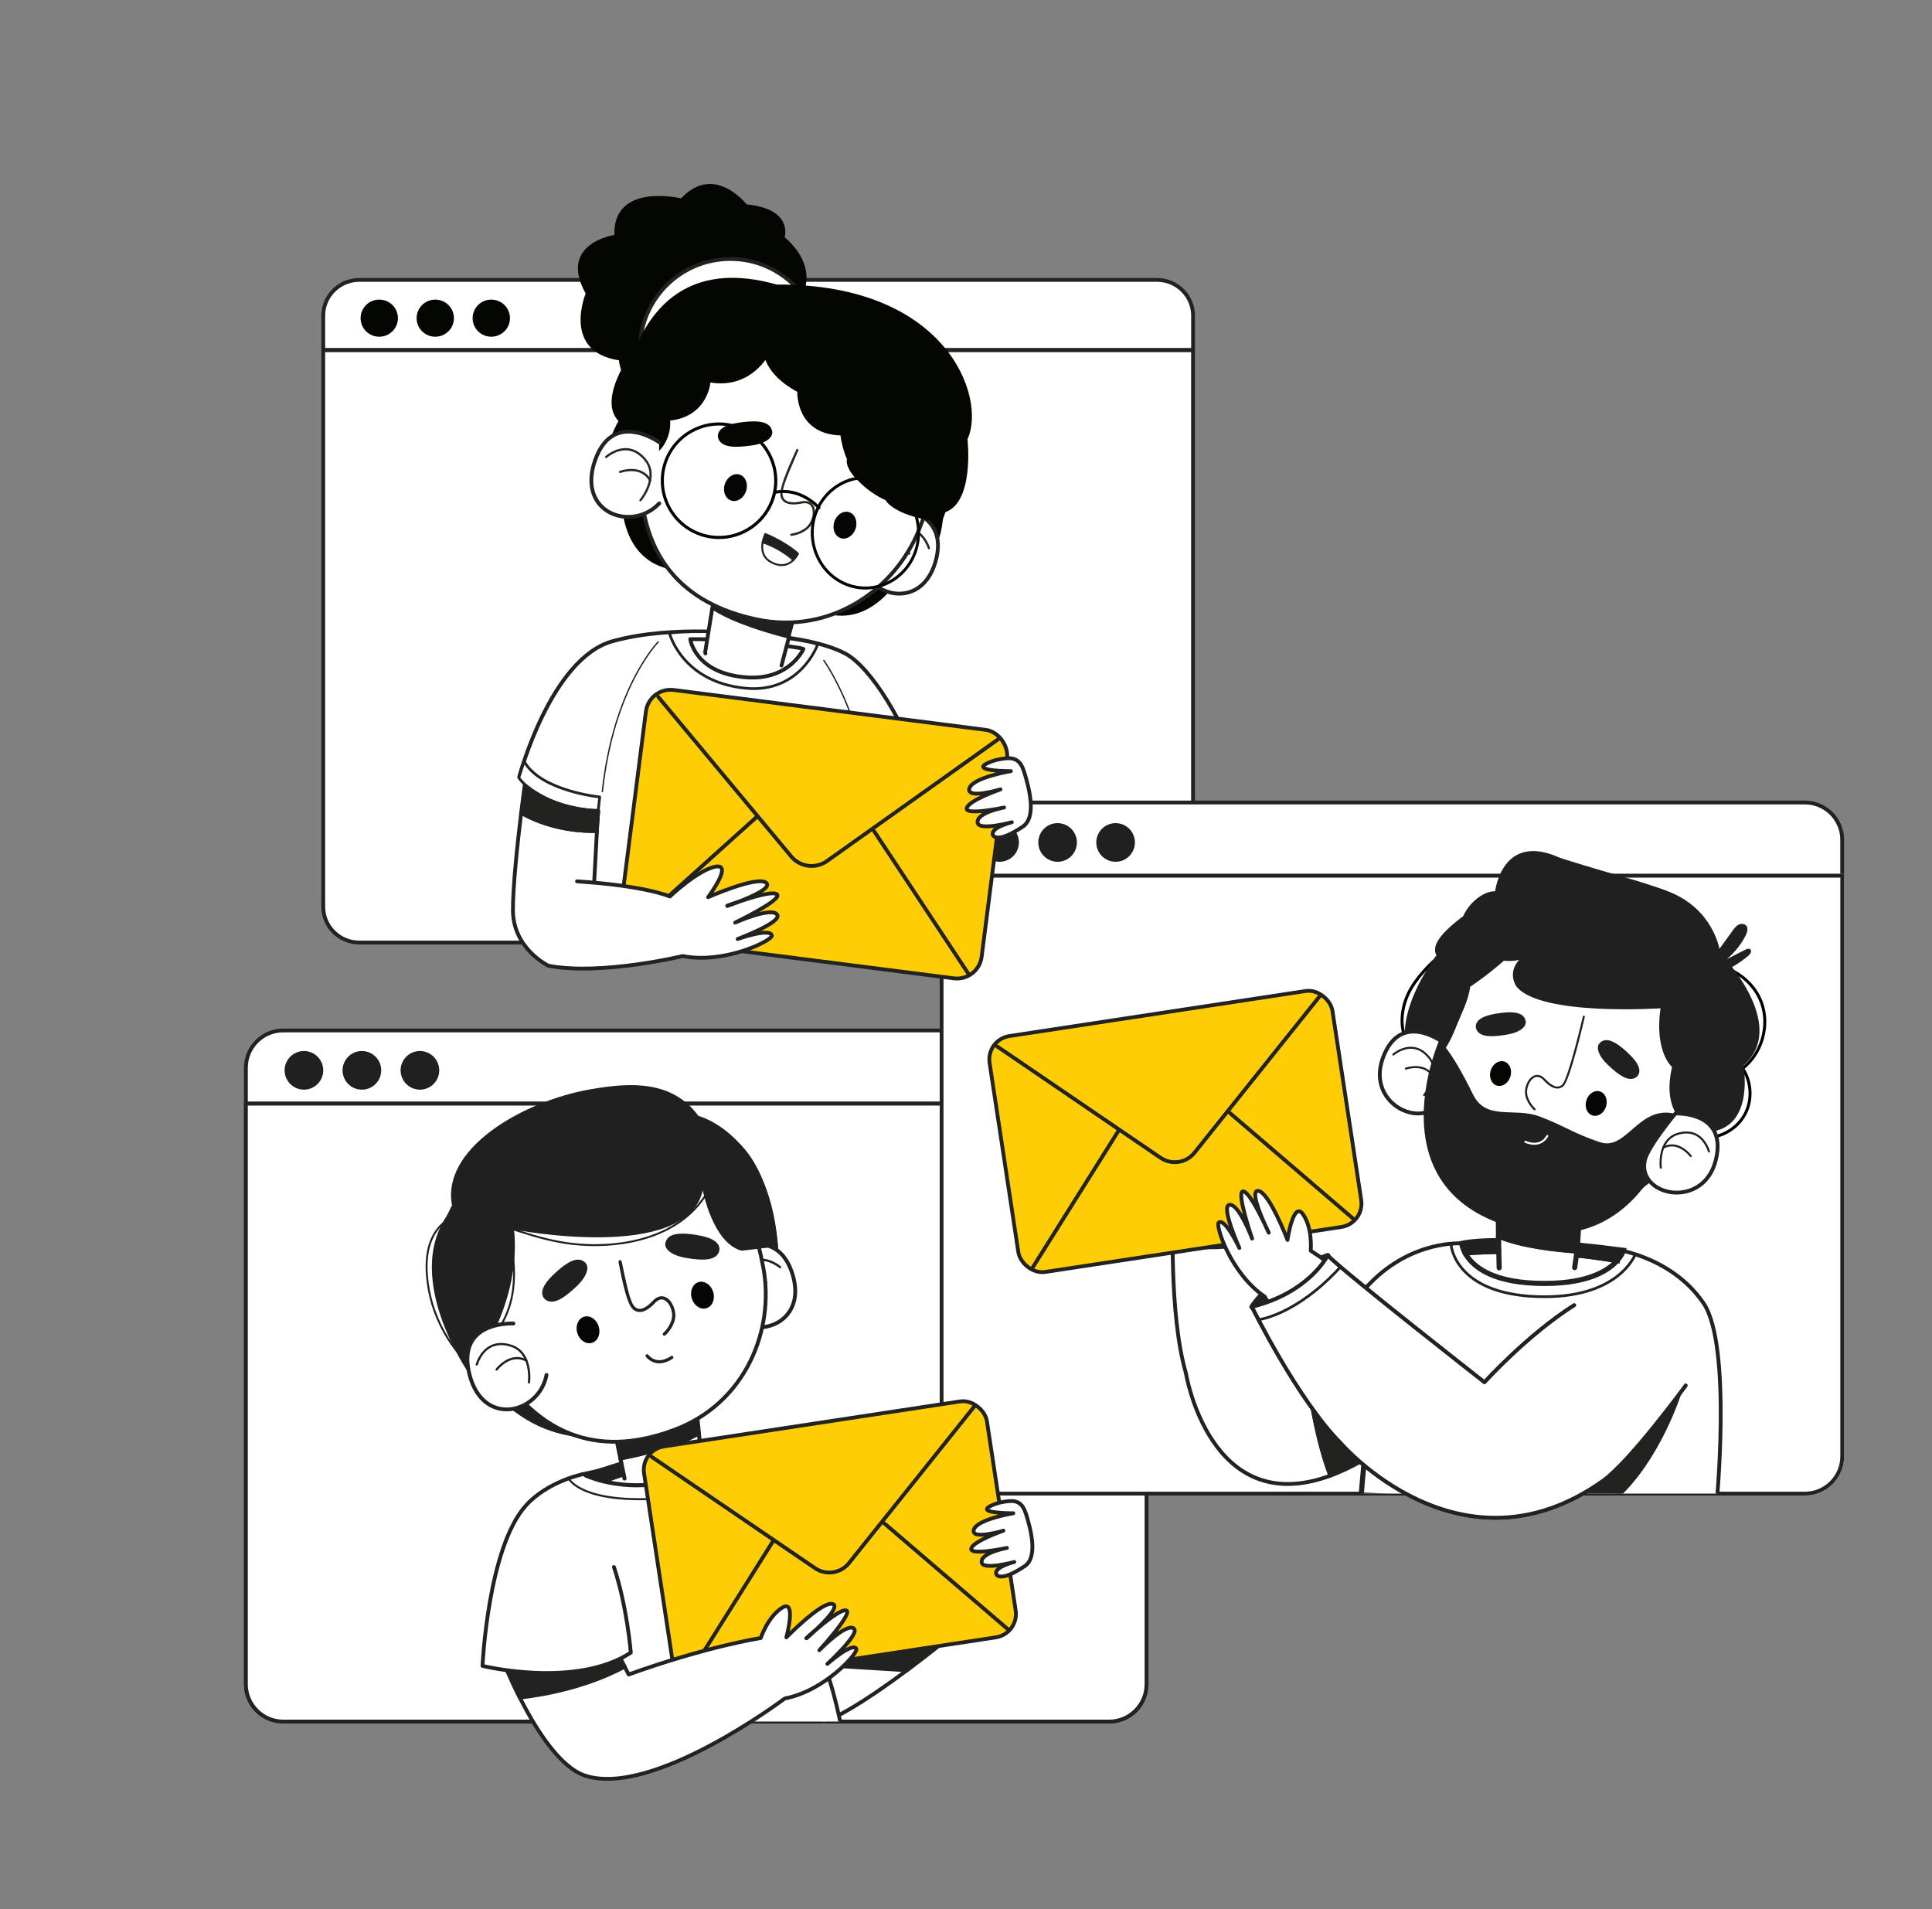 <svg xmlns="http://www.w3.org/2000/svg" xmlns:xlink="http://www.w3.org/1999/xlink" id="OBJECTS" viewBox="0 0 506 500"><rect x="0" y="0" width="506" height="500" fill="#808080" stroke="none"/><defs><style>.cls-1,.cls-2,.cls-3,.cls-4,.cls-5,.cls-6{fill:#fff;}.cls-7,.cls-8,.cls-9,.cls-10,.cls-2,.cls-11,.cls-12,.cls-3,.cls-4,.cls-5,.cls-13,.cls-6,.cls-14,.cls-15,.cls-16{stroke-linecap:round;stroke-linejoin:round;}.cls-7,.cls-8,.cls-10,.cls-2,.cls-3,.cls-4,.cls-5,.cls-13,.cls-6,.cls-14,.cls-15,.cls-16{stroke:#222221;}.cls-7,.cls-17,.cls-3{stroke-width:1.34px;}.cls-7,.cls-15,.cls-16{fill:#222221;}.cls-18,.cls-8,.cls-9,.cls-10,.cls-19,.cls-20,.cls-21,.cls-11,.cls-22,.cls-13,.cls-14{fill:none;}.cls-18,.cls-17,.cls-19,.cls-20,.cls-21,.cls-23,.cls-24,.cls-25{stroke-miterlimit:10;}.cls-18,.cls-17,.cls-19,.cls-20,.cls-12,.cls-23,.cls-24,.cls-25{stroke:#202020;}.cls-18,.cls-10,.cls-24,.cls-5{stroke-width:.71px;}.cls-9,.cls-11{stroke:#fff;}.cls-9,.cls-14{stroke-width:.53px;}.cls-17,.cls-12,.cls-23,.cls-24,.cls-26,.cls-25{fill:#202020;}.cls-27{fill:#040602;}.cls-28{fill:#3a2924;}.cls-2,.cls-20,.cls-25{stroke-width:.5px;}.cls-29{fill:#040504;}.cls-19{stroke-width:.35px;}.cls-30{fill:#ffcd05;}.cls-21{stroke:#000;stroke-width:.78px;}.cls-31{fill:#d38b35;}.cls-32{fill:#683936;}.cls-12,.cls-13,.cls-6,.cls-16{stroke-width:1.06px;}.cls-33{clip-path:url(#clippath-1);}.cls-23{stroke-width:.25px;}.cls-34{fill:#d48b36;}.cls-35{clip-path:url(#clippath);}.cls-36{fill:#d8a079;}.cls-37{fill:#2e2521;}.cls-38{fill:#faf1e9;}</style><clipPath id="clippath"><path class="cls-22" d="M64.4,268.88v172.18c0,5.4,4.38,9.78,9.78,9.78h216.32c5.4,0,9.78-4.38,9.78-9.78v-172.18H64.4Z"></path></clipPath><clipPath id="clippath-1"><path class="cls-22" d="M246.61,203.03v178.34c0,5.4,4.38,9.78,9.78,9.78h216.32c5.4,0,9.78-4.38,9.78-9.78V203.03H246.61Z"></path></clipPath></defs><g><g><g><path class="cls-38" d="M300.27,279.63c0-5.4-4.38-9.78-9.78-9.78H74.18c-5.4,0-9.78,4.38-9.78,9.78v9.39h235.87v-9.39Z"></path><path class="cls-1" d="M64.4,289.02v152.04c0,5.4,4.38,9.78,9.78,9.78h216.32c5.4,0,9.78-4.38,9.78-9.78v-152.04H64.4Z"></path><path class="cls-8" d="M64.4,289.02v152.04c0,5.4,4.38,9.78,9.78,9.78h216.32c5.4,0,9.78-4.38,9.78-9.78v-152.04H64.4Z"></path></g><g><path class="cls-38" d="M84.66,280.3c0,2.8-2.27,5.06-5.06,5.06s-5.06-2.27-5.06-5.06,2.27-5.06,5.06-5.06,5.06,2.27,5.06,5.06Z"></path><circle class="cls-38" cx="94.78" cy="280.3" r="5.06"></circle><path class="cls-38" d="M115.04,280.3c0,2.8-2.27,5.06-5.06,5.06s-5.06-2.27-5.06-5.06,2.27-5.06,5.06-5.06,5.06,2.27,5.06,5.06Z"></path></g></g><g><g><path class="cls-4" d="M300.27,279.63c0-5.4-4.38-9.78-9.78-9.78H74.18c-5.4,0-9.78,4.38-9.78,9.78v9.39h235.87v-9.39Z"></path><path class="cls-4" d="M64.4,289.02v152.04c0,5.4,4.38,9.78,9.78,9.78h216.32c5.4,0,9.78-4.38,9.78-9.78v-152.04H64.4Z"></path></g><g><path class="cls-26" d="M84.66,280.3c0,2.8-2.27,5.06-5.06,5.06s-5.06-2.27-5.06-5.06,2.27-5.06,5.06-5.06,5.06,2.27,5.06,5.06Z"></path><circle class="cls-26" cx="94.78" cy="280.3" r="5.06"></circle><path class="cls-26" d="M115.04,280.3c0,2.8-2.27,5.06-5.06,5.06s-5.06-2.27-5.06-5.06,2.27-5.06,5.06-5.06,5.06,2.27,5.06,5.06Z"></path></g></g></g><g class="cls-35"><g><path class="cls-12" d="M228.07,401.84l-19.78,6.92s-.13,6.41,.1,14.81c6.74-.18,13.54-1.36,19.86-3.78l-.18-17.94Z"></path><g><g><path class="cls-16" d="M206.12,431.12l2.14,4.5,29.27,1.79c6.64-4.96,11.85-9.29,11.85-9.29l-43.26,3Z"></path><path class="cls-4" d="M208.65,436.43l6.94,14.58c5.79-2.09,14.71-8.21,21.94-13.6l-29.27-1.79,.39,.81Z"></path></g><path class="cls-4" d="M139.74,433.67s10.9,41.19,13.01,44.04c2.11,2.85,52.87,4.96,70.48-2.88,0,0-1.14-24.46-8.5-41.81,0,0,.19-2.95-.17-12.51,0,0,18.66-5.89,24.13-15.61,0,0-18.91-29.13-27.7-30.04-8.8-.91-20.18,2.68-20.18,2.68l-38.3,8.55"></path><g><path class="cls-6" d="M158.03,387.92c3.96,.97,10.12,1.73,17.29,.03,7.45-1.78,11.51-5.12,13.59-7.54-4.09,.04-9.75,.67-16.83,2.85-6.57,2.02-11.28,3.66-14.05,4.67Z"></path><path class="cls-12" d="M153.35,386.37s1.74,.83,4.69,1.55c2.77-1.01,7.47-2.65,14.05-4.67,7.08-2.17,12.74-2.81,16.83-2.85,1.4-1.64,1.91-2.85,1.91-2.85-17.72,1.43-37.47,8.82-37.47,8.82Z"></path></g><g><path class="cls-6" d="M183.69,381.57l-.43-4.03-.23-2.21c-5.86,3.46-15.72,5.66-20.55,6.58l1.08,5.27"></path><path class="cls-12" d="M182.25,367.93l-21.62,4.9,1.36,6.64,.5,2.43c4.83-.93,14.69-3.13,20.55-6.58l-.78-7.39Z"></path></g><path class="cls-27" d="M132.77,370.53s0,0,0,0t0,0Z"></path><path class="cls-20" d="M181.47,294.77c4.77-.33,9.45,2.07,12.71,5.58,3.26,3.5,5.26,8,6.68,12.57,2.05,6.57,3.02,13.47,2.87,20.34"></path><path class="cls-26" d="M182.92,292.23s19.48,4.88,20.95,36.14l-80.93,31.48s-18.82-26.59-4.39-43.45c-3.76-15.38,18.39-27.98,35.79-31.08,10.75-1.91,21.6-2.49,28.58,6.9"></path><path class="cls-4" d="M190.6,344.23l-3.59-14.85s15.38-10.17,20.28,3.49c4.89,13.66-9.47,18.76-16.68,11.36Z"></path><path class="cls-26" d="M195.59,343.6s.08-.03,.11-.06c.12-.11,.13-.29,.03-.41-.05-.06-5.03-5.83-1.32-10.34,1.3-1.58,2.8-2.45,4.45-2.58,2.85-.23,5.23,1.84,5.25,1.86,.12,.11,.3,.09,.41-.03,.11-.12,.09-.3-.02-.41-.1-.09-2.58-2.25-5.68-2-1.81,.14-3.45,1.08-4.86,2.79-4.03,4.89,1.27,11.03,1.33,11.09,.08,.09,.2,.12,.3,.09Z"></path><path class="cls-32" d="M200.79,336.1c.08-.03,.16-.09,.19-.18,.05-.15-.02-.32-.17-.37-.06-.02-5.75-2.02-8.16,2.5-.08,.14-.02,.32,.12,.39,.14,.08,.32,.02,.39-.12,2.18-4.07,7.4-2.24,7.45-2.22,.06,.02,.12,.02,.18,0Z"></path><path class="cls-26" d="M189.06,303.41s7.46,10.21,10.43,27.29c2.74,15.76-5.8,34.89-26.04,42.33-19.02,6.99-37.76,4.82-51.23-17.97-13.47-22.78-9.31-43.59,14.21-55.63,23.16-11.86,43.61-9.1,52.63,3.97Z"></path><path class="cls-4" d="M189.4,303.89s7.28,10.6,10.52,28.1c2.99,16.13-4.51,35.41-23.31,42.45-17.67,6.62-35.32,3.9-48.58-19.68-13.26-23.58-9.91-44.68,11.85-56.32,21.42-11.47,40.7-8.11,49.52,5.45Z"></path><path class="cls-26" d="M184.06,311.72s2.6,13.82,10.16,15.81l7.94-.92s-3.09-49-52.72-36.17c-49.62,12.83-25.53,60.67-25.53,60.67,0,0,3.16,2.44,5.09-1.54,2.16-4.45,6.97-15.37,5.62-27.57,0,0,45.26,8.81,49.44-10.29"></path><path class="cls-20" d="M132.4,318.23c1.54,6.74,2.95,13.71,1.82,20.54-1.13,6.83-5.32,13.57-11.88,15.79"></path><path class="cls-20" d="M119.61,318.43c-3.02,.82-5.39,3.31-6.61,6.19s-1.42,6.09-1.2,9.2c.74,10.43,6.23,20.42,14.64,26.63"></path><g><path class="cls-4" d="M134.46,346.6s-15-.83-11.52,13.25c3.49,14.08,18.27,10.38,20.19,.22"></path><path class="cls-26" d="M138.63,362.31s-.08,.02-.12,0c-.16-.02-.27-.17-.25-.33,0-.08,.96-7.64-4.63-9.34-1.96-.6-3.69-.49-5.14,.31-2.5,1.39-3.33,4.42-3.34,4.46-.04,.15-.2,.25-.35,.21-.16-.04-.25-.2-.21-.35,.04-.13,.9-3.3,3.62-4.81,1.59-.88,3.47-1.01,5.59-.36,6.06,1.84,5.05,9.89,5.04,9.97-.02,.12-.1,.21-.2,.24Z"></path><path class="cls-26" d="M130.14,358.94c-.08,.03-.18,.01-.26-.04-.13-.1-.16-.28-.06-.41,.04-.05,3.67-4.86,8.18-2.44,.14,.08,.19,.25,.12,.39-.08,.14-.25,.19-.39,.12-4.07-2.18-7.4,2.23-7.44,2.28-.04,.05-.09,.09-.15,.1Z"></path></g><g><path class="cls-23" d="M175.37,356.16c-3.91,2.1-6.11-.91-6.13-.94-.09-.13-.06-.31,.07-.4,.12-.09,.31-.06,.41,.07,.09,.12,2.18,2.94,6.07,.35,.14-.08,.31-.05,.4,.08,.09,.13,.05,.31-.08,.4-.25,.17-.5,.32-.74,.45Z"></path><path class="cls-26" d="M143.21,340.58s-3.51-1.62,1.41-6.46c4.92-4.84,7.18-4.78,8.59-3.53,1.29,1.14,.58,3.65-2.23,6.31-3.38,3.2-5.84,4.65-7.77,3.69Z"></path><path class="cls-29" d="M156.81,347.39c.57,1.89-.22,3.8-1.77,4.27-1.55,.47-3.27-.68-3.84-2.57-.57-1.89,.22-3.8,1.77-4.27,1.55-.47,3.27,.68,3.84,2.57Z"></path><path class="cls-29" d="M186.79,338.33c.57,1.89-.22,3.8-1.77,4.27-1.55,.47-3.27-.68-3.84-2.57-.57-1.89,.22-3.8,1.77-4.27,1.55-.47,3.27,.68,3.84,2.57Z"></path><path class="cls-26" d="M188.15,328.19s2.02-3.29-4.75-4.6c-6.77-1.31-8.63,0-9.11,1.81-.44,1.66,1.53,3.36,5.35,4.02,4.58,.79,7.43,.64,8.51-1.23Z"></path><path class="cls-23" d="M174.06,349.67c-.11,.03-.22,0-.3-.09-.11-.12-.09-.3,.03-.41,.02-.02,1.93-1.72,2.32-4.01,.3-1.8-.65-4.07-1.99-4.77-.81-.42-1.67-.22-2.49,.59-.03,.03-.07,.07-.12,.13-2.82,3.02-4.63,2.59-5.66,1.7-1.88-1.63-3.32-10.48-3.74-12.33-.03-.16,.07-.31,.22-.35,.16-.04,.31,.06,.35,.22,1.12,4.97,2.08,10.75,3.55,12.02,1.21,1.05,2.84,.49,4.85-1.66,.06-.07,.11-.12,.14-.15,1.01-.98,2.13-1.23,3.17-.69,1.57,.82,2.64,3.33,2.3,5.38-.42,2.5-2.42,4.27-2.51,4.35-.03,.03-.07,.05-.11,.06Z"></path></g><path class="cls-20" d="M188.08,303.9c-.62,6.31-4.48,12.04-9.62,15.76-5.14,3.72-11.45,5.57-17.76,6.18-4.59,.44-9.23,.27-13.77-.53-4.93-.86-9.7-2.44-14.46-4.01-3.88-1.28-7.75-2.56-11.63-3.84"></path></g><path class="cls-9" d="M186.97,478.91c-12.59,.15-24.75,.03-24.75,.03,0,0-1.34,1.18-2.63,3.96"></path><path class="cls-14" d="M180.28,449.08c9.27-2.22,18.19-5.87,26.37-10.76"></path><path class="cls-13" d="M212.16,392.48s2.62,17.35,2.41,28.04"></path><path class="cls-14" d="M214.47,416.28s13.35-4.76,22.26-14.02"></path><path class="cls-14" d="M177.48,390.86c15.52-5.06,16.97-13.93,16.97-13.93"></path></g></g><g><path class="cls-1" d="M312.47,82.67c0-5.18-4.23-9.37-9.44-9.37H94.1c-5.21,0-9.44,4.2-9.44,9.37v9h227.81v-9Z"></path><path class="cls-1" d="M84.66,91.67V237.46c0,5.18,4.23,9.37,9.44,9.37h208.92c5.21,0,9.44-4.2,9.44-9.37V91.67H84.66Z"></path></g><g><g><path class="cls-8" d="M312.47,82.67c0-5.18-4.23-9.37-9.44-9.37H94.1c-5.21,0-9.44,4.2-9.44,9.37v9h227.81v-9Z"></path><path class="cls-8" d="M84.66,91.67V237.46c0,5.18,4.23,9.37,9.44,9.37h208.92c5.21,0,9.44-4.2,9.44-9.37V91.67H84.66Z"></path></g><g><path class="cls-27" d="M104.22,83.32c0,2.68-2.19,4.86-4.89,4.86s-4.89-2.17-4.89-4.86,2.19-4.86,4.89-4.86,4.89,2.17,4.89,4.86Z"></path><path class="cls-27" d="M118.89,83.32c0,2.68-2.19,4.86-4.89,4.86s-4.89-2.17-4.89-4.86,2.19-4.86,4.89-4.86,4.89,2.17,4.89,4.86Z"></path><path class="cls-27" d="M133.56,83.32c0,2.68-2.19,4.86-4.89,4.86s-4.89-2.17-4.89-4.86,2.19-4.86,4.89-4.86,4.89,2.17,4.89,4.86Z"></path></g></g><g><g><path class="cls-4" d="M482.48,219.94c0-5.4-4.38-9.78-9.78-9.78h-216.32c-5.4,0-9.78,4.38-9.78,9.78v9.39h235.87v-9.39Z"></path><path class="cls-11" d="M246.61,229.33v152.04c0,5.4,4.38,9.78,9.78,9.78h216.32c5.4,0,9.78-4.38,9.78-9.78V229.33H246.61Z"></path></g><g><circle class="cls-26" cx="261.8" cy="220.62" r="5.06"></circle><circle class="cls-26" cx="276.99" cy="220.62" r="5.06"></circle><circle class="cls-26" cx="292.18" cy="220.62" r="5.06"></circle></g><path class="cls-4" d="M246.61,229.33v152.04c0,5.4,4.38,9.78,9.78,9.78h216.32c5.4,0,9.78-4.38,9.78-9.78V229.33H246.61Z"></path></g><g><g><g><g><path class="cls-4" d="M196.86,166.18s15.62,.34,24.46,4.94c6.77,3.52,16.31,19.06,19.64,31.81,0,0-8.15,6.66-19.18,7.01,0,0,0,20-2.07,27.92-2.07,7.92-53.74,9.99-65.11,.69l2.07-26.2s-13.9-.11-20.67-8.96c0,0,8.27-31.01,24.46-35.48,16.19-4.48,36.4-1.72,36.4-1.72Z"></path><path class="cls-5" d="M240.95,202.93l-1.22-3.51c-6.96,4.64-12.96,5.27-12.96,5.27l1.13,4.27s7.69-1.69,13.05-6.02Z"></path><path class="cls-5" d="M214.13,168.83c-.22-.8-24.57-4.62-38.8-3.04,0,0,3.22,12.88,20.04,14.45,14.23,1.33,18.76-11.4,18.76-11.4Z"></path><path class="cls-4" d="M210.41,169.97c-.17-.52-20.15-2.76-29.63-2.58,0,0,1.2,8.97,14.64,9.99,11.37,.86,14.99-7.41,14.99-7.41Z"></path><path class="cls-18" d="M210.41,169.97c-.17-.52-20.15-2.76-29.63-2.58,0,0,1.2,8.97,14.64,9.99,11.37,.86,14.99-7.41,14.99-7.41Z"></path><path class="cls-4" d="M184.75,171.13c-.05-.23-.06-.36-.06-.36l1.54-9.51,.35-2.19c5.64,3.76,15.33,6.49,20.08,7.68l-1.98,7.53"></path><path class="cls-18" d="M184.75,171.13c-.05-.23-.06-.36-.06-.36l1.54-9.51,.35-2.19c5.64,3.76,15.33,6.49,20.08,7.68l-1.98,7.53"></path><path class="cls-24" d="M187.77,151.76l21.24,6.07-1.72,6.53-.63,2.39c-4.76-1.19-14.44-3.92-20.08-7.68l1.18-7.31Z"></path></g><g><path class="cls-27" d="M166.69,90.49s-10.68,13.62-4.69,19.78c0,0-7.49,12.06,.84,18.39,0,0-1.52,17.03,12.21,20.32l15.91-56.33-24.28-2.16Z"></path><path class="cls-27" d="M253.39,114.98s1.98,17.2-6.35,19.31c0,0,.07,14.2-10.34,15.23,0,0-7.62,15.31-21.04,10.93l15.91-56.33,21.82,10.86Z"></path><path class="cls-27" d="M178.38,51.95s-17.83-4.31-17.48,9.58c0,0-14.84,2.19-7.51,15.34,0,0-6.35,15.19,8.72,17.49,0,0,1.08,14.94,20.97,12.34,0,0,15.18,5.78,20.39-9.82,0,0,8.52-6,5.84-17.92,0,0,6.25-8.09-3.81-16.86,0,0,2.35-7.38-9.96-8.57,0,0-8.44-10.9-17.15-1.58Z"></path><circle class="cls-4" cx="191.3" cy="91.49" r="23.68" transform="translate(-3.26 7.15) rotate(-2.12)"></circle><g><path class="cls-27" d="M251.47,110.36s1.09,12.71-5.76,28.66c-6.32,14.72-24.79,25.97-47.38,20.91-21.23-4.76-37.08-17.03-36.6-43.62,.47-26.59,15.9-41.68,44.05-38.64,27.72,2.99,44.8,16.72,45.71,32.68Z"></path><path class="cls-28" d="M198.32,159.93c4.33-3.64-32.27-47.26-36.6-43.62"></path></g><path class="cls-4" d="M230.07,132.18s18.44-.28,15.21,13.86c-3.23,14.14-18.08,10.71-20.18,.59"></path><path class="cls-37" d="M229.63,148.79s.08,.01,.12,0c.16-.02,.27-.17,.24-.33-.01-.08-1.1-7.62,4.46-9.42,1.95-.63,3.68-.56,5.14,.22,2.52,1.34,3.41,4.36,3.42,4.39,.04,.15,.2,.24,.36,.2,.15-.04,.24-.2,.2-.36-.04-.13-.96-3.28-3.7-4.75-1.61-.85-3.49-.94-5.6-.26-6.03,1.95-4.87,9.98-4.85,10.06,.02,.12,.1,.21,.21,.24Z"></path><path class="cls-37" d="M238.06,145.26c.09,.02,.18,0,.26-.05,.13-.1,.15-.28,.05-.41-.04-.05-3.76-4.79-8.22-2.29-.14,.08-.19,.26-.11,.4,.08,.14,.25,.19,.4,.11,4.03-2.26,7.44,2.1,7.48,2.14,.04,.05,.09,.09,.15,.1Z"></path><path class="cls-4" d="M246.86,109.63s.42,12.86-6.27,29.34c-6.17,15.21-22.87,27.41-42.51,23.22-18.45-3.94-31.86-15.74-30.33-42.75,1.53-27.01,15.72-42.98,40.32-41.07,24.23,1.88,38.66,15.09,38.78,31.26Z"></path><path class="cls-27" d="M203.44,74.52c-42.04-11.88-41.65,40.15-41.65,40.15l5.33,6.68c9.44-3.05,8.39-11.21,8.39-11.21,9.89-1.12,10.55-9.96,10.55-9.96,7.54,1.22,12.1-2.83,14.41-5.91,1.01,2.6,3.34,5.62,8.35,8.35,0,0-.47,11.02,11.31,11.41,0,0,1.12,12.29,11.8,16.95,0,0,1.8,3.82,12.98,5.55,0,0,3.12-9.84,8.5-21.55,4.99-10.87-5.36-40.69-49.96-40.46Z"></path><g><path class="cls-4" d="M172.62,115.8s-12.19-8.78-16.84,4.96c-4.65,13.74,9.81,18.59,16.89,11.06"></path><path class="cls-37" d="M167.67,131.28s-.08-.03-.11-.06c-.12-.1-.14-.29-.03-.41,.05-.06,4.92-5.92,1.13-10.36-1.33-1.56-2.85-2.4-4.5-2.5-2.85-.18-5.19,1.93-5.22,1.95-.12,.11-.3,.1-.41-.02-.11-.12-.1-.3,.02-.41,.1-.09,2.54-2.29,5.64-2.11,1.82,.11,3.47,1.02,4.91,2.71,4.12,4.82-1.07,11.05-1.13,11.11-.08,.09-.19,.12-.3,.09Z"></path><path class="cls-37" d="M162.33,123.87c-.09-.02-.16-.09-.19-.18-.06-.15,.02-.32,.17-.38,.06-.02,5.71-2.12,8.21,2.35,.08,.14,.03,.32-.11,.4-.14,.08-.32,.03-.4-.11-2.25-4.03-7.44-2.11-7.49-2.09-.06,.02-.12,.02-.18,0Z"></path></g><g><path class="cls-27" d="M188.27,115.19s-1.92-3.36,4.9-4.45c6.81-1.09,8.62,.27,9.05,2.1,.39,1.68-1.64,3.31-5.48,3.84-4.61,.64-7.45,.4-8.47-1.5Z"></path><path class="cls-29" d="M195.4,128.63c-.63,1.87-2.39,2.97-3.92,2.45-1.54-.52-2.27-2.46-1.64-4.33,.63-1.87,2.39-2.97,3.92-2.45,1.54,.52,2.27,2.46,1.64,4.33Z"></path><path class="cls-29" d="M220.16,140.92c-1.54-.52-2.27-2.46-1.64-4.33,.63-1.87,2.39-2.97,3.92-2.45,1.54,.52,2.27,2.46,1.64,4.33-.63,1.87-2.39,2.97-3.92,2.45"></path><path class="cls-27" d="M232.1,129.56s3.56-1.51-1.2-6.5c-4.76-4.99-7.02-5.01-8.47-3.81-1.32,1.1-.7,3.63,2.03,6.38,3.28,3.3,5.69,4.83,7.64,3.93Z"></path><path class="cls-37" d="M207.15,140.32c-.1-.04-.18-.13-.2-.25-.02-.16,.1-.3,.26-.32,.03,0,2.57-.28,4.21-1.92,1.29-1.29,1.83-3.69,1.15-5.04-.41-.81-1.23-1.14-2.37-.96-.04,0-.09,.02-.17,.03-4.05,.82-5.28-.57-5.6-1.89-.58-2.42,3.38-10.47,4.11-12.21,.06-.15,.23-.21,.38-.16,.15,.06,.22,.23,.16,.38-1.97,4.7-4.54,9.96-4.08,11.85,.38,1.56,2.03,2.05,4.92,1.46,.09-.02,.16-.03,.2-.04,1.39-.22,2.45,.23,2.98,1.27,.8,1.58,.22,4.25-1.25,5.72-1.79,1.79-4.45,2.08-4.56,2.09-.04,0-.08,0-.12-.01Z"></path></g><path class="cls-34" d="M163.3,132.75s0,0,0,0t0,0Z"></path><path class="cls-34" d="M237.27,153.65s0,0,0,0t0,0Z"></path><g><path class="cls-27" d="M213.19,134.53c2.65-7.71,10.85-11.75,18.28-8.99,7.43,2.76,11.31,11.27,8.65,18.99-2.65,7.71-10.85,11.75-18.28,8.99-7.43-2.76-11.31-11.27-8.65-18.99Zm.72,.27c-2.51,7.3,1.16,15.37,8.19,17.98,7.03,2.61,14.79-1.21,17.31-8.51,2.51-7.3-1.16-15.37-8.19-17.98-7.03-2.61-14.79,1.21-17.31,8.51Z"></path><path class="cls-27" d="M173.95,120.76c2.83-7.92,11.58-12.07,19.51-9.24,7.92,2.83,12.07,11.58,9.24,19.51-2.83,7.92-11.58,12.07-19.51,9.24-7.92-2.83-12.07-11.58-9.24-19.51Zm.76,.27c-2.68,7.5,1.24,15.79,8.74,18.47,7.5,2.68,15.79-1.24,18.47-8.75,2.68-7.5-1.24-15.79-8.75-18.47-7.5-2.68-15.79,1.24-18.47,8.75Z"></path><path class="cls-27" d="M202.89,129.28c.07,.02,.14,.03,.21,.02,6.61-1.25,11.02,3.9,11.07,3.96,.14,.17,.4,.19,.57,.05,.17-.14,.19-.4,.05-.57-.05-.05-4.77-5.57-11.84-4.23-.22,.04-.36,.25-.32,.47,.03,.15,.13,.26,.26,.31Z"></path></g><g><path class="cls-25" d="M207.81,146.65c.81-.8,1.2-1.65,1.2-1.65-3.62-3.24-8.58-5.15-8.58-5.15,0,0-.47,.92-.69,2.16,2.08,.71,5.2,2.11,8.07,4.64Z"></path><path class="cls-2" d="M199.74,142.01c-.3,1.66-.17,3.87,2.14,5.16,2.85,1.59,4.8,.59,5.93-.52-2.87-2.53-5.99-3.93-8.07-4.64Z"></path></g></g></g><path class="cls-19" d="M215.7,172.85s9.06,12.65,10.96,30.77"></path><path class="cls-19" d="M172.49,168s-11.8,11.8-14.75,39.42"></path><path class="cls-5" d="M156.66,212.34l.41-3.63s-15.36-1.5-19.79-9.3l-1.4,4.24s4.63,7.5,20.77,8.69Z"></path></g><path class="cls-15" d="M217.76,213.65l3.13,12.17c7-.86,13.57-3.48,19.29-7.38-2.39-7.92-4.76-14.99-4.76-14.99,0,0-6.14,8.12-17.65,10.21Z"></path><path class="cls-4" d="M222.14,230.71l16.02,20.35s8.29-6.08,6.4-16.06c-.81-4.27-2.6-10.65-4.38-16.56-5.72,3.9-12.28,6.52-19.29,7.38l1.26,4.9Z"></path><g><g><path class="cls-22" d="M193.2,236.24c-1.59,.55-2.71,.97-2.71,.97,0,0,1.16-.39,2.71-.97Z"></path><g><rect class="cls-30" x="165.47" y="185.64" width="95.36" height="65.6" rx="6.5" ry="6.5" transform="translate(29.38 -25.24) rotate(7.28)"></rect><rect class="cls-8" x="165.47" y="185.64" width="95.36" height="65.6" rx="6.5" ry="6.5" transform="translate(29.38 -25.24) rotate(7.28)"></rect><path class="cls-8" d="M172.42,182.53l34.79,41.75c2.33,2.79,6.41,3.32,9.37,1.22l44.97-31.98"></path><line class="cls-4" x1="228.95" y1="217.7" x2="253.7" y2="255.11"></line><line class="cls-4" x1="198.35" y1="213.79" x2="165" y2="243.78"></line></g><path class="cls-4" d="M203.58,239.61c-1.3-2.35-11.04,2-11.04,2,0,0,12.55-6.04,10.95-7.4-1.1-.93-6.81,.83-10.29,2.03-1.55,.59-2.71,.97-2.71,.97,0,0,1.12-.43,2.71-.97,3.53-1.34,9.08-3.75,7.46-5.07-2.34-1.89-15.21,3.78-15.21,3.78,0,0,6.62-8.78,2.02-8-4.6,.77-12.03,7.83-12.03,7.83,0,0-5.97-2.77-24.31-3.98l4.48,.36,.73-13.54c-9.1,.13-15.76-2.46-19.84-4.75-.91,7.49-2.16,18.97-2.16,25.44,0,10.17,9.28,14.59,9.28,14.59,13.7,2.65,35.17-2.53,35.17-2.53,11.03,2.18,23.64-4.13,23.36-5.39-.47-2.09-8.95,.93-8.95,.93,0,0,11.5-4.32,10.39-6.31Z"></path><path class="cls-15" d="M156.33,217.63l.34-5.29c-11.7,.1-19.24-6.73-19.24-6.73,0,0-.41,2.99-.93,7.27,4.08,2.29,10.74,4.88,19.84,4.75Z"></path></g><path class="cls-4" d="M193.2,236.24c-1.59,.55-2.71,.97-2.71,.97,0,0,1.16-.39,2.71-.97Z"></path></g><path class="cls-4" d="M268.13,201.87c-.76-2.39-2.09-3.51-4.59-3.28-1.58,.14-3.4,.51-5.06,1.34-4.16,2.06,6.27,2.01,6.27,2.01,0,0-10.12,1.67-10.88,4.56-.76,2.89,8.16,.22,8.16,.22,0,0-8.36,2.88-8.84,4.92-.49,2.03,9.79-.17,9.79-.17,0,0-7.28,1.3-6.94,3.96,.29,2.26,8.96-.1,8.96-.1,0,0-5.79,1.42-4.93,3.39,0,0,.87,2.39,7.8-2.24,3.72-2.49,1.66-10.23,.28-14.6Z"></path></g><g><g class="cls-33"><g><path class="cls-4" d="M356.69,391.33l92.75,4.23s4.32-43.09-3.27-54.27c-8.68-12.78-24.49-14.35-24.49-14.35l-38.83-1.32s-12.91-.96-23.99,10.43c-7.99,8.21-20.63,18.13-20.63,18.13"></path><g><path class="cls-4" d="M334.93,338.69s-1.97-17.51-3.82-24c0,0-8.86,6.23-23.86,2.29,0,0-1.16,27.1,3.32,42.5,0,0,6.21,38.58,37.86,26.97-2.4-6.25-5.15-16.79-6.99-34.35l-6.5-13.41Z"></path><path class="cls-15" d="M341.43,352.1c1.84,17.56,4.59,28.1,6.99,34.35,2.47-.91,5.09-2.11,7.89-3.67l-14.87-30.68Z"></path></g><g><g><path class="cls-3" d="M383.68,328.09c1.57,2.94,6.04,7.54,18.7,7.98,13.14,.46,18.81-3.26,21.18-5.96-17.51-3.02-32.73-2.53-39.89-2.02Z"></path><path class="cls-17" d="M423.57,330.1c1.31-1.49,1.62-2.67,1.62-2.67-33.45-4.36-42.35-1.8-42.35-1.8,0,0,.09,1.04,.84,2.46,7.16-.52,22.38-1.01,39.89,2.02Z"></path></g><g><path class="cls-3" d="M392.64,332.02l-.14-6.2-.03-2.16c6.05,2.64,15.8,3.61,20.56,3.93l-.62,4.37"></path><path class="cls-17" d="M392.34,313.28l21.4,2.19-.52,9.74-.19,2.4c-4.76-.33-14.51-1.29-20.56-3.93l-.12-10.39Z"></path></g><g><path class="cls-21" d="M369.29,274.12c-3.12-4.31-2.47-10.47,.16-15.09,2.63-4.62,7.84-9.17,7.88-8.65"></path><path class="cls-21" d="M447.09,297.93c4.14-.12,8.12-2.63,10.01-6.31,1.89-3.68,1.61-8.38-.7-11.82,5.06-3.93,7.15-11.26,4.93-17.27-2.22-6.01-8.57-10.22-14.97-9.93"></path><g><path class="cls-36" d="M407.68,314.58l-2.45,6.1c-7.16-.32-14.07-2.22-19.98-5.54l2.63-8.99,19.79,8.43Z"></path><path class="cls-4" d="M383.7,249.3c-4.47,6.05-6.73,9.74-10.37,25.66-3.37,14.74,2.76,32.14,20.06,38.7,16.25,6.17,36.62,5.36,47.84-16.9,9.45-18.76,9.96-40.12-9.56-51.77-19.52-11.65-39.47-7.18-47.95,4.31Z"></path><path class="cls-26" d="M396.32,229.42c-5.56,1.08-.27,1.06-4.74,4.55-4.46,3.49-18.16,11.25-15.38,16.19-2.13,3.01-10.33,14.79-7.84,24.84,.84,3.4,2.85,4.9,6.07,3.54,3.23-1.36,5.59-6.21,6.87-9.47,1.27-3.26,3.37-7.17,3.74-10.65,5.12-3.45,9.86-7.45,14.13-11.91,2.17-2.27,4.3-4.82,4.83-7.92,.53-3.09-1.17-6.78-4.26-7.34"></path><path class="cls-26" d="M441.17,294.05s-5.86-3.4-3.25-14.63c0,0-4.65-3.83-3.03-15.37,0,0-31.42,2.12-37.72-5.69,0,0-2.51-3.44,.7-7,0,0-5.44,1.74-12.55-3.11-7.11-4.85,.69-14.96,6.27-14.85,0,0,1.78-15.8,17.1-8.69,15.32,7.11,18.77,5.29,27.9,8.62,9.13,3.34,13.04,10.66,13.99,16.3,0,0,18.24,18.7,6.03,29.43,0,0,2.92,15.47-8.1,17.25-11.02,1.78-7.35-2.26-7.35-2.26Z"></path><path class="cls-26" d="M450.43,254.84c2.69-1.13,5.21-2.66,7.45-4.53,.51-.42,1.02-1.2,.55-1.66-.36-.35-.95-.14-1.4,.09-1.59,.82-3.19,1.64-4.78,2.46,2.01-1.7,3.69-3.79,4.91-6.13,.45-.86,.8-2.01,.14-2.71-.5-.53-1.39-.52-2.03-.16-.64,.35-1.09,.97-1.52,1.56-2.07,2.88-4.14,5.75-6.22,8.63"></path><path class="cls-4" d="M377.49,287.63c1.43-3.4,.29-14.76,.29-14.76,0,0-11.05-8.34-15.61,4.22-4.56,12.56,11.63,19.31,15.32,10.54Z"></path><path class="cls-26" d="M372.9,287.03s-.07-.03-.1-.06c-.11-.1-.12-.27-.02-.38,.05-.05,4.66-5.35,1.25-9.52-1.2-1.46-2.57-2.27-4.09-2.4-2.62-.22-4.82,1.67-4.84,1.69-.11,.1-.28,.09-.38-.02-.1-.11-.09-.28,.02-.38,.1-.08,2.39-2.06,5.24-1.82,1.67,.14,3.17,1.01,4.46,2.59,3.69,4.52-1.22,10.15-1.27,10.21-.07,.08-.18,.11-.28,.08Z"></path><path class="cls-26" d="M368.13,280.1c-.08-.02-.14-.08-.17-.17-.05-.14,.02-.29,.16-.34,.05-.02,5.3-1.83,7.51,2.33,.07,.13,.02,.29-.11,.36-.13,.07-.29,.02-.36-.11-1.99-3.76-6.81-2.09-6.86-2.08-.06,.02-.11,.02-.17,0Z"></path><path class="cls-26" d="M439.53,291.91s-8.91,40.92-45.46,28.92c-33.6-11.04-17.19-48.24-17.19-48.24,0,0,2.65,1.23,8.93,14.06,3.38,6.9,10.78,3.31,17.2,5.66,6.41,2.35,8.89,4.43,16.07,6.82,7.18,2.39,10.25-10.53,20.46-7.21Z"></path><path class="cls-1" d="M400.12,299.52c3.91,1.2,5.36-1.91,5.37-1.94,.06-.13,0-.29-.13-.35-.13-.06-.29,0-.35,.13-.06,.13-1.45,3.05-5.43,1.4-.14-.05-.29,0-.35,.14-.06,.14,0,.29,.14,.35,.26,.11,.51,.2,.75,.27Z"></path><path class="cls-4" d="M430.76,303.98c.72-3.62,8.04-12.38,8.04-12.38,0,0,13.83-.71,10.56,12.25-3.27,12.96-20.46,9.46-18.6,.13Z"></path><path class="cls-26" d="M428.24,282.29s3.24-1.48-1.27-5.96c-4.51-4.48-6.59-4.44-7.9-3.29-1.19,1.05-.55,3.36,2.03,5.82,3.1,2.96,5.36,4.3,7.14,3.43Z"></path><path class="cls-27" d="M415.47,288.18c-.53,1.74,.19,3.51,1.62,3.94,1.43,.44,3.02-.62,3.55-2.36,.53-1.74-.19-3.5-1.62-3.94-1.43-.44-3.02,.62-3.55,2.36Z"></path><path class="cls-26" d="M386.78,269.79s-1.85-3.04,4.4-4.22c6.25-1.18,7.95,.03,8.38,1.71,.4,1.53-1.42,3.09-4.95,3.68-4.23,.71-6.85,.56-7.83-1.17Z"></path><path class="cls-27" d="M395.58,281.93c-.53,1.74-2.12,2.79-3.55,2.36-1.43-.44-2.15-2.2-1.62-3.94,.53-1.74,2.12-2.79,3.55-2.36,1.43,.44,2.15,2.2,1.62,3.94Z"></path><path class="cls-26" d="M434.89,306.06s.07,.01,.11,0c.15-.02,.25-.15,.23-.3,0-.07-.85-7.04,4.3-8.58,1.81-.54,3.4-.44,4.73,.31,2.29,1.29,3.05,4.09,3.06,4.12,.04,.14,.18,.23,.33,.19,.14-.04,.23-.18,.19-.33-.03-.12-.82-3.04-3.31-4.45-1.46-.82-3.19-.94-5.15-.36-5.59,1.67-4.69,9.09-4.68,9.16,.01,.11,.09,.19,.19,.22Z"></path><path class="cls-26" d="M442.72,302.99c.08,.02,.17,.01,.24-.04,.12-.09,.14-.26,.06-.37-.03-.05-3.36-4.49-7.52-2.28-.13,.07-.18,.23-.11,.36,.07,.13,.23,.18,.36,.11,3.76-2,6.81,2.09,6.84,2.13,.04,.05,.08,.08,.14,.1Z"></path><path class="cls-26" d="M401.85,290.76c.1,.03,.21,0,.28-.08,.1-.11,.09-.28-.02-.38-.02-.02-1.77-1.59-2.12-3.7-.27-1.66,.61-3.75,1.85-4.39,.75-.38,1.54-.19,2.29,.55,.02,.02,.06,.06,.11,.12,2.59,2.79,4.26,2.41,5.21,1.59,1.74-1.5,5.22-16.46,5.62-18.16,.03-.14-.06-.29-.2-.32-.14-.03-.29,.06-.32,.2-1.05,4.58-4.09,16.71-5.44,17.88-1.12,.96-2.62,.44-4.46-1.55-.06-.06-.1-.11-.13-.13-.92-.91-1.96-1.14-2.92-.65-1.45,.75-2.45,3.06-2.14,4.95,.38,2.3,2.21,3.95,2.29,4.02,.03,.03,.06,.04,.1,.06Z"></path><path class="cls-26" d="M391.6,233.39s11-10.62,17.1-8.69c16.11,5.08,18.77,5.29,27.9,8.62"></path></g><path class="cls-31" d="M438.59,310.21s0,0,0,0t0,0Z"></path></g></g><path class="cls-3" d="M356.53,391.25s1.09-14.23,3.22-31.33"></path><line class="cls-3" x1="334.73" y1="334.9" x2="338.86" y2="359.5"></line><path class="cls-7" d="M332.63,323.35c-13.9,5.73-24.33,1.85-24.33,1.85l-.12-4.12s11.16,3.95,23.86-2.29l.58,4.55Z"></path><path class="cls-7" d="M308.19,321.08s8.67-5.75,23.86-2.29c0,0-9.25,5.69-23.86,2.29Z"></path><path class="cls-15" d="M439.83,364.89s-5.37,17.05-16.42,27.16c-11.05,10.11-21.79-1.58-21.79-1.58l38.21-25.58Z"></path></g><path class="cls-10" d="M380.06,326.05s.87,12.71,22.42,13.5c21.55,.79,25.66-11.05,25.74-10.82"></path></g><path class="cls-7" d="M327.9,342.23s4.3-7.76,19.85-13.44c0,0-5.98,12.4-19.87,13.45"></path><g><rect class="cls-30" x="262.44" y="265.05" width="90.83" height="62.49" rx="6.19" ry="6.19" transform="translate(-41.03 49.63) rotate(-8.64)"></rect><rect class="cls-8" x="262.44" y="265.05" width="90.83" height="62.49" rx="6.19" ry="6.19" transform="translate(-41.03 49.63) rotate(-8.64)"></rect><path class="cls-8" d="M261.17,274.05l42.78,29.15c2.86,1.95,6.74,1.37,8.9-1.34l32.84-41.04"></path><line class="cls-4" x1="322.13" y1="291.49" x2="354.57" y2="319.29"></line><line class="cls-4" x1="293.08" y1="295.91" x2="270.37" y2="332.09"></line></g><path class="cls-4" d="M334.07,344.23c-1.81-2.86-2.84-4.68-2.84-4.68-8.87-6-13.05-18.77-12.01-19.42,1.73-1.09,5.37,6.68,5.37,6.68,0,0-4.79-10.67-2.7-11.26,2.47-.69,6.05,8.81,6.05,8.81,0,0-4.32-12.54-2.33-12.36,1.37,.12,4,5.17,5.52,8.32,.64,1.44,1.16,2.49,1.16,2.49,0,0-.46-1.05-1.16-2.49-1.46-3.29-3.55-8.66-1.57-8.44,2.85,.31,7.64,12.83,7.64,12.83,0,0,1.5-10.36,4.06-6.73,2.56,3.63,2.03,9.56,2.03,9.56,0,0,2.41,1.51,6.53,4.54"></path><path class="cls-4" d="M441.47,362.85s-14.57,19.9-21.65,24.93c-37.32,26.54-68.64-9.84-68.64-9.84-11.32-11.37-23.29-35.71-23.29-35.71,15.06-3.73,19.85-13.44,19.85-13.44,4.73,4.81,41.05,33.21,41.05,33.21,0,0,11.24-12.44,23.49-20.18"></path><path class="cls-4" d="M441.47,362.85s-14.57,19.9-21.65,24.93c-37.32,26.54-68.64-9.84-68.64-9.84-11.32-11.37-23.29-35.71-23.29-35.71,15.06-3.73,19.85-13.44,19.85-13.44,4.73,4.81,41.05,33.21,41.05,33.21,0,0,11.24-12.44,23.49-20.18"></path><path class="cls-10" d="M330.11,345.51s9.63-1.42,20.68-13.42"></path></g><g><g><rect class="cls-30" x="171.95" y="372.53" width="90.83" height="62.49" rx="6.19" ry="6.19" transform="translate(-58.21 37.25) rotate(-8.64)"></rect><rect class="cls-8" x="171.95" y="372.53" width="90.83" height="62.49" rx="6.19" ry="6.19" transform="translate(-58.21 37.25) rotate(-8.64)"></rect><path class="cls-8" d="M170.68,381.52l42.78,29.15c2.86,1.95,6.74,1.37,8.9-1.34l32.84-41.04"></path><line class="cls-4" x1="231.65" y1="398.97" x2="264.09" y2="426.77"></line><line class="cls-4" x1="202.6" y1="403.38" x2="179.88" y2="439.57"></line></g><g><path class="cls-16" d="M154.72,419.41c-5.6-.06-12.02,5.71-24.56,11.48,1.45,3.91,3.51,8.8,5.98,13.67,6.97-.82,17.69-2.88,27.46-8.08l-8.89-17.08Z"></path><path class="cls-4" d="M224.27,431.74c-1.16-1.68-7.58,4-7.58,4,0,0,8.63-7.89,6.95-9.26-1.99-1.61-9.05,5.68-9.05,5.68,0,0,8.95-9.79,7.05-10.42-1.3-.43-5.73,3.15-8.37,5.44-1.16,1.07-2.05,1.82-2.05,1.82,0,0,.84-.78,2.05-1.82,2.65-2.44,6.7-6.54,4.79-7.13-2.74-.84-12.11,8.74-12.11,8.74,0,0,2.74-10.11-1.05-7.79-3.79,2.32-5.66,7.97-5.66,7.97,0,0-13.96,2.14-34.59,9.54l-1.05-2.02c-9.78,5.2-20.49,7.26-27.46,8.08,4.67,9.21,10.8,18.32,17.04,20.41,17.71,5.92,52.35-20.18,52.35-20.18,10.53-1.99,19.43-12.04,18.74-13.05Z"></path><path class="cls-4" d="M213.26,427.18c-1.21,1.05-2.05,1.82-2.05,1.82,0,0,.89-.75,2.05-1.82Z"></path></g><path class="cls-4" d="M152.52,386.1s-9.09,1.84-14.78,8.16c-9.96,11.06-11.37,42-11.37,42,0,0,24.32,6,38.84-3.47,0,0-.95-12-4.42-22.42"></path><path class="cls-14" d="M148.83,387.01s2.56,6.08,20.89,5.57"></path><path class="cls-4" d="M268.62,396.24c-.72-2.28-1.99-3.34-4.38-3.13-1.51,.14-3.24,.49-4.82,1.27-3.96,1.97,5.97,1.91,5.97,1.91,0,0-9.64,1.59-10.36,4.35-.73,2.76,7.77,.21,7.77,.21,0,0-7.96,2.75-8.42,4.68-.46,1.93,9.33-.16,9.33-.16,0,0-6.93,1.24-6.61,3.78,.27,2.15,8.54-.1,8.54-.1,0,0-5.51,1.36-4.69,3.23,0,0,.83,2.28,7.43-2.14,3.55-2.38,1.58-9.75,.26-13.91Z"></path></g></svg>